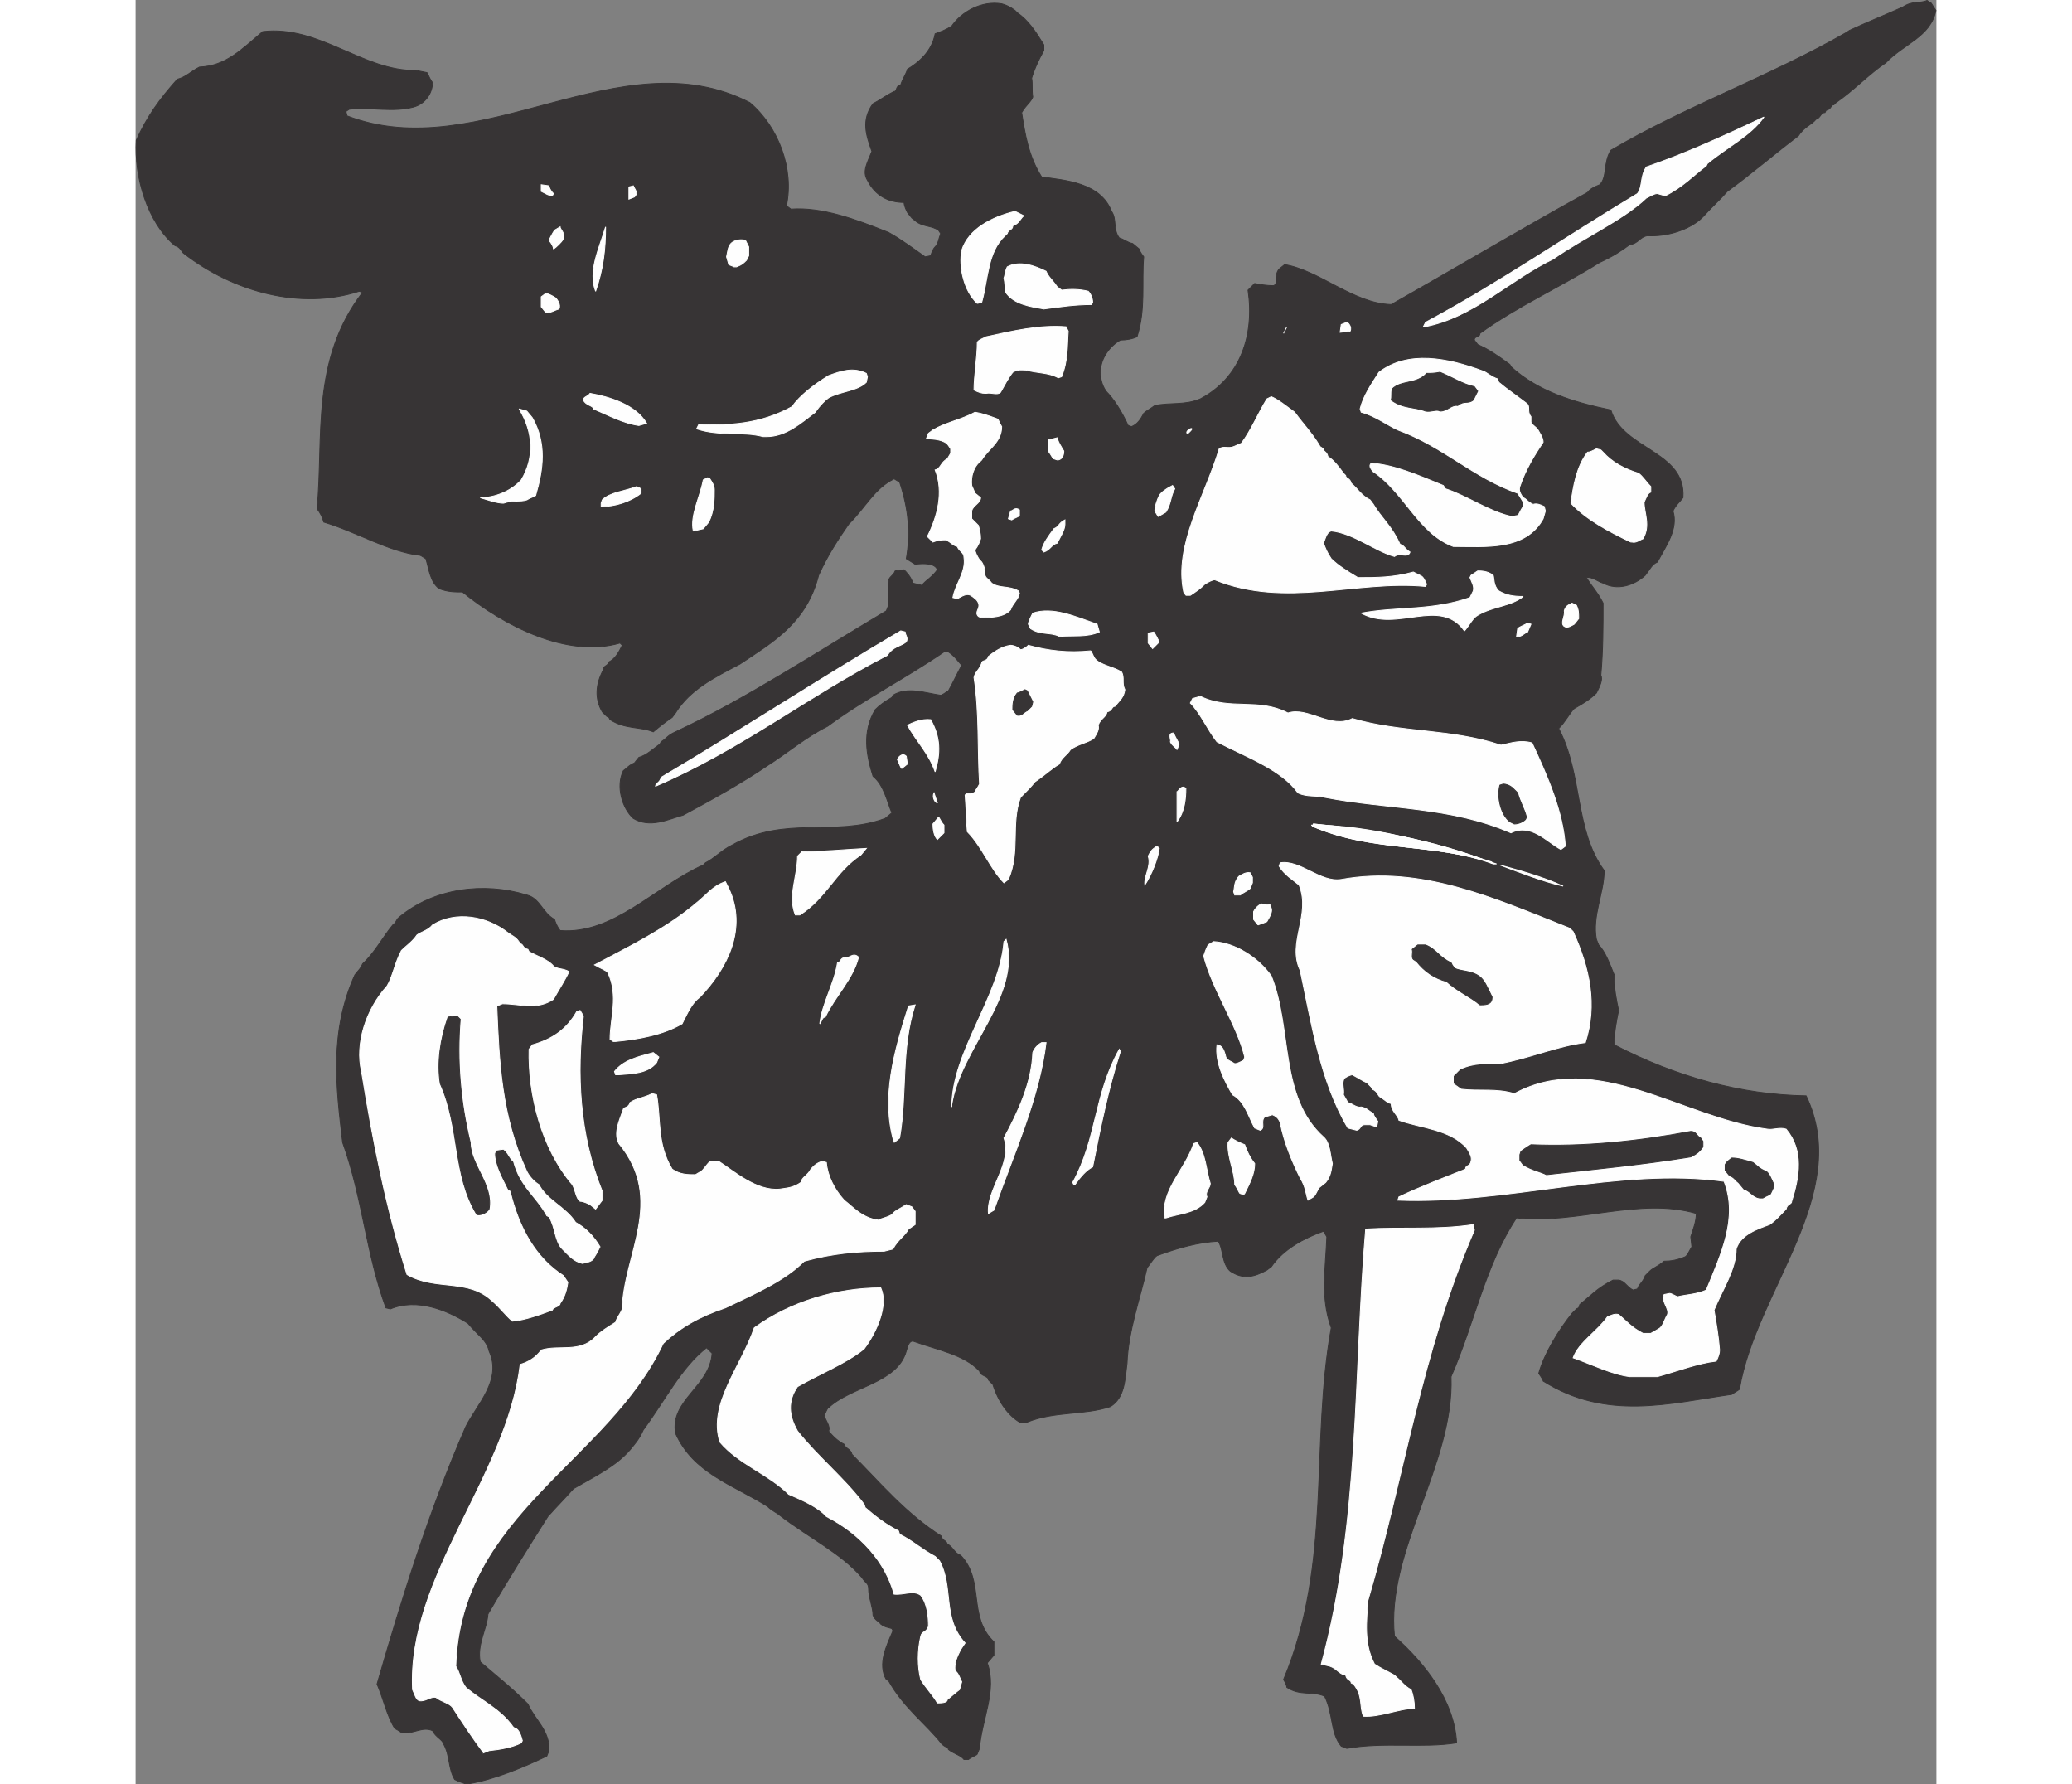 <?xml version="1.0" encoding="UTF-8"?>
<!DOCTYPE svg PUBLIC "-//W3C//DTD SVG 1.1//EN" "http://www.w3.org/Graphics/SVG/1.1/DTD/svg11.dtd">
<!-- Creator: CorelDRAW -->
<svg xmlns="http://www.w3.org/2000/svg" xml:space="preserve" width="7.848in" height="6.757in" version="1.1" style="shape-rendering:geometricPrecision; text-rendering:geometricPrecision; image-rendering:optimizeQuality; fill-rule:evenodd; clip-rule:evenodd"
viewBox="0 0 7847.88 7774.44"
 xmlns:xlink="http://www.w3.org/1999/xlink"
 xmlns:xodm="http://www.corel.com/coreldraw/odm/2003">
 <rect x="0" y="0" width="7847.88" height="7774.44" fill="#808080" stroke="none"/>
 <defs>
  <style type="text/css">
   <![CDATA[
    .str1 {stroke:#FEFEFE;stroke-width:3.7;stroke-miterlimit:2.613}
    .str0 {stroke:#373435;stroke-width:3.7;stroke-miterlimit:2.613}
    .fil1 {fill:#FEFEFE}
    .fil0 {fill:#373435}
   ]]>
  </style>
 </defs>
 <g id="Layer_x0020__x0028_Black_x0020_and_x0020_White_x0029_">
  <g id="_2008728405904">
   <path class="fil0 str0" d="M1438.99 7772.59c-14.52,-4.84 -29.02,-9.66 -48.36,-19.34 -29.02,-48.36 -19.34,-101.54 -48.36,-154.73 -4.84,-19.34 -33.84,-29.02 -48.36,-58.02 -43.52,-19.34 -82.2,14.51 -130.56,9.67 -4.82,0 -14.5,-9.67 -33.84,-19.34 -33.84,-53.18 -48.36,-125.72 -77.36,-193.41 106.38,-367.49 222.42,-744.66 386.83,-1121.81 48.36,-96.71 159.56,-203.09 101.54,-328.81 -9.66,-48.36 -53.18,-72.54 -91.88,-120.89 -91.86,-58.02 -222.42,-111.22 -338.47,-62.86l-19.34 -4.84c-87.04,-236.93 -101.55,-478.71 -188.59,-720.46 -29,-241.77 -58.02,-483.54 53.2,-730.16 9.68,-14.5 24.18,-24.18 33.84,-48.35 53.2,-48.34 87.04,-116.04 135.39,-174.07 9.68,0 9.68,-19.34 24.18,-29.01 149.9,-125.73 367.49,-154.73 556.08,-96.71 58.02,14.5 67.68,77.37 120.88,106.38 4.84,14.52 9.68,29.02 24.18,48.36 232.1,19.34 415.85,-193.42 623.77,-285.29l9.68 -9.67c38.68,-19.35 67.69,-53.19 116.04,-77.37 232.11,-130.56 444.86,-33.84 667.29,-116.05l29.01 -24.16c-19.34,-43.52 -33.84,-120.89 -82.2,-159.58 -29,-91.87 -48.36,-193.41 9.68,-290.13 19.34,-19.34 38.68,-33.84 72.52,-53.18l4.84 -9.68c62.86,-38.68 140.22,-9.66 207.91,0 4.83,0 19.34,-9.66 33.84,-19.34 19.34,-33.84 38.68,-77.36 58.02,-111.22 -14.5,-14.5 -29,-38.68 -58.02,-58.02l-19.34 0c-169.22,116.04 -343.3,203.08 -507.71,323.97 -96.7,48.36 -174.07,116.05 -265.94,174.08 -106.39,72.54 -236.95,145.06 -362.67,212.76 -67.7,19.34 -145.06,58.02 -217.59,14.5 -48.36,-43.52 -77.36,-140.22 -43.52,-207.92 14.52,-9.68 24.18,-24.18 48.36,-33.84l19.34 -24.18c33.85,-9.68 58.02,-33.86 91.88,-58.04l4.84 -9.66c24.18,-14.52 29,-29.02 62.86,-43.52 309.47,-145.07 609.26,-343.31 918.73,-527.07l9.66 -24.18c-4.84,-33.84 0,-67.69 0,-101.54 0,-24.18 19.34,-24.18 29.02,-48.36l38.68 -4.84c9.68,9.68 29.02,29.02 38.68,58.03l38.67 9.66c19.35,-24.18 43.52,-33.84 67.69,-67.69 -9.66,-29.01 -58.02,-29.01 -96.69,-24.18l-38.68 -24.18c19.34,-111.2 9.66,-217.59 -29.02,-333.63l-24.18 -14.52c-87.04,43.52 -120.88,120.89 -198.26,198.25 -43.52,62.86 -91.88,135.39 -130.56,222.43 -53.18,207.93 -198.26,290.13 -343.31,386.83 -111.22,58.04 -217.59,111.22 -280.45,212.77l-14.52 19.34c-29.01,19.34 -53.18,38.68 -82.2,62.86 -58.02,-24.18 -120.88,-9.68 -188.58,-53.2l-4.84 -9.66 -9.66 -4.84 -19.35 -19.34c-33.84,-58.03 -29,-120.89 4.84,-183.75 0,-19.34 19.34,-14.5 24.18,-33.84 29.02,-14.52 43.52,-43.52 58.02,-72.53l-9.66 -9.67c-232.1,67.68 -507.73,-77.37 -686.64,-222.43 -33.84,0 -62.86,0 -101.54,-14.52 -38.68,-29.01 -43.52,-82.2 -58.02,-130.56l-24.18 -14.5c-135.39,-14.5 -275.61,-101.54 -420.68,-145.06 -4.84,-19.34 -14.5,-38.68 -29.01,-58.03 29.01,-309.46 -29.02,-647.95 198.24,-942.9l-14.5 -4.84c-251.43,82.2 -546.41,4.84 -764,-164.4 -9.67,-4.84 -14.51,-29.02 -38.68,-33.85 -120.88,-101.54 -178.91,-299.79 -169.23,-459.37 48.36,-106.38 101.54,-178.91 178.91,-265.95 38.68,-9.66 58.02,-33.84 96.7,-53.18 116.05,-4.84 183.75,-77.37 275.62,-154.73 246.61,-29.02 440.02,174.08 667.29,169.24l48.36 9.68c4.83,4.84 9.67,24.18 24.17,43.52 0,43.52 -29.01,91.88 -82.2,106.38 -91.88,24.18 -178.91,0 -280.45,9.66l-14.5 9.68 4.84 19.34c580.24,222.43 1189.51,-348.15 1755.25,-58.02 125.72,106.38 193.42,290.11 159.58,449.69l19.34 14.51c135.38,-9.67 280.45,43.52 425.51,101.55 53.2,29.01 111.22,72.52 159.56,106.38l24.18 -4.84c4.82,-14.5 9.66,-29.02 19.34,-38.68 14.5,-14.5 14.5,-33.85 24.18,-58.02l-9.68 -14.52c-29.02,-19.34 -58.02,-14.5 -91.86,-33.84l-24.18 -19.34 -19.34 -24.18c-4.82,-9.68 -14.5,-29.02 -14.5,-43.52 -67.7,0 -125.72,-29.02 -159.57,-96.71 -24.18,-38.68 0,-77.36 19.34,-125.72 -24.16,-67.69 -48.35,-135.39 4.84,-207.91 29.02,-14.52 53.19,-33.86 91.88,-53.2 14.5,0 4.84,-24.18 29.02,-29.02 4.82,-19.34 24.18,-48.34 29,-67.69 48.36,-29.01 106.36,-77.36 120.88,-154.72 24.18,-9.68 43.52,-14.52 72.52,-33.85 43.52,-62.86 130.56,-111.22 217.59,-96.7 19.35,4.82 38.69,14.5 58.03,29l9.66 9.68c48.36,33.84 77.38,77.36 116.05,140.22l0 24.18c-24.18,43.52 -43.52,87.04 -53.19,120.89 4.84,24.18 0,53.18 4.84,82.2 -9.66,24.18 -29,33.84 -48.36,67.7 14.52,91.88 29.02,188.58 87.03,280.45 101.55,14.51 256.29,24.18 304.63,149.9 24.18,33.84 4.84,77.36 33.85,116.05 19.34,4.82 33.84,19.34 58.02,24.18l29.02 24.16c0,4.84 4.84,14.52 19.34,33.85 -9.68,111.22 9.68,227.26 -29.02,348.15 -19.34,9.66 -48.35,14.5 -72.52,14.5 -43.52,24.18 -87.04,77.38 -87.04,140.24 0,24.18 4.82,53.18 24.18,82.2 33.84,33.84 67.68,87.04 96.7,149.9l14.51 4.84c24.18,-9.68 38.69,-29.02 53.19,-58.02 9.68,-9.68 29.02,-19.35 48.36,-33.85 67.7,-14.5 130.56,0 198.26,-29.02 174.07,-91.86 236.93,-275.62 207.92,-473.87l29.02 -29.01c24.18,4.82 53.18,9.66 82.2,9.66 24.18,-9.66 0,-43.52 24.18,-72.53l24.18 -19.34c149.9,24.18 299.79,169.25 464.19,174.07 290.13,-164.4 565.75,-328.81 855.87,-488.37 9.68,-14.52 29.02,-24.18 53.2,-33.85 33.84,-33.84 14.5,-96.7 48.34,-149.9 319.15,-188.57 696.3,-323.97 1025.11,-512.55l14.52 -9.68c72.52,-33.84 145.06,-62.86 232.1,-101.54 43.52,-29.02 72.53,-14.5 106.38,-29.02l14.5 9.68c4.84,0 9.68,14.5 24.18,33.84 -24.18,116.05 -140.22,145.07 -217.59,227.27 -72.52,48.36 -140.22,120.88 -217.59,174.08l-9.66 9.66c-14.52,0 -9.68,19.34 -33.85,24.18l-4.82 9.68c-19.35,0 -19.35,24.18 -38.69,29 -19.34,24.18 -53.18,33.86 -77.36,72.54 -96.72,72.53 -203.09,164.41 -309.47,241.77 -33.84,38.68 -67.69,67.69 -106.38,111.22 -58.02,58.02 -159.57,87.04 -241.77,82.2 -33.84,4.84 -38.68,33.85 -77.36,38.68 -38.7,29.02 -77.38,53.19 -130.56,77.38 -169.25,106.37 -362.67,193.41 -522.23,309.47 0,19.34 -24.18,9.66 -24.18,29l14.5 19.34c53.2,24.18 87.04,48.36 140.23,87.03l4.82 9.68c116.05,106.38 270.79,154.74 435.19,188.58 53.19,174.07 328.81,178.91 314.31,382.01 -14.51,19.34 -29.02,29 -43.52,58.02 24.18,77.36 -29.02,149.9 -67.69,222.43 -24.18,9.67 -33.84,33.84 -53.18,58.02 -48.36,43.52 -120.89,67.7 -183.75,33.85 -19.34,-4.84 -48.36,-29.02 -72.54,-24.18 19.34,33.84 48.36,62.86 72.54,111.22 0,96.7 0,207.92 -9.68,314.3 9.68,19.34 -4.82,48.36 -19.34,77.37 -24.18,24.17 -53.18,43.52 -96.7,67.68 -19.34,19.35 -38.68,58.03 -67.7,87.04 106.38,203.09 67.7,440.02 198.26,618.94 0,96.72 -53.2,198.25 -33.85,299.79l9.68 24.18c29.02,29.02 48.36,82.2 67.69,130.54 0,67.69 9.66,106.38 19.34,154.73 -9.68,48.36 -19.34,96.72 -19.34,149.9 270.77,140.23 551.23,217.59 836.52,222.43 203.09,425.51 -217.59,846.2 -290.11,1276.55 0,4.84 -14.52,9.68 -33.86,24.18 -270.77,38.68 -546.4,116.05 -822.01,-58.02 0,-4.84 -9.68,-19.34 -19.34,-33.86 24.18,-87.03 87.04,-188.57 145.06,-261.11l9.68 -9.66 9.66 -9.68 9.68 -4.84 4.84 -14.5c48.34,-38.68 77.36,-72.54 145.06,-106.38l24.18 0c29.02,4.84 33.84,29.02 62.86,43.52l19.34 -4.84c4.84,-19.34 24.18,-29 33.85,-58.02l19.34 -19.34c14.51,-14.52 33.84,-19.34 62.86,-43.52 29,0 58.02,-4.84 91.88,-19.34 9.66,-4.84 19.34,-29.02 29,-43.52l-4.84 -43.52c9.68,-29.02 24.18,-67.69 24.18,-101.55 -246.6,-72.52 -522.22,48.36 -783.33,19.34 -135.38,203.09 -183.74,459.37 -285.29,691.47 14.52,382 -285.27,759.16 -246.6,1131.49 125.72,111.22 261.11,275.61 270.77,464.19 -145.06,24.18 -319.13,-4.82 -478.71,24.18l-24.18 -9.66c-48.34,-58.03 -33.84,-140.23 -72.52,-217.59 -53.19,-24.18 -106.37,0 -164.41,-38.69 0,-4.82 -4.82,-19.34 -14.5,-33.84 212.76,-507.73 116.05,-1025.11 207.92,-1532.83 -48.35,-130.56 -24.17,-261.11 -19.34,-396.5l-14.51 -24.18c-82.2,29 -174.07,77.36 -227.27,154.73l-19.34 14.51c-53.18,29.02 -101.53,43.52 -159.56,4.84 -38.69,-33.86 -29.02,-96.72 -53.19,-130.56 -87.04,4.84 -174.08,29.01 -265.95,62.86 -14.5,9.66 -24.18,29.02 -43.52,53.18 -29,130.56 -82.2,275.63 -87.04,415.85 -9.66,72.54 -9.66,149.9 -72.52,188.59 -116.05,38.68 -241.77,19.34 -362.67,67.69l-33.84 0c-48.36,-29.02 -91.87,-87.04 -116.05,-164.41l-19.34 -19.34c0,-19.34 -33.84,-14.51 -38.68,-38.68 -67.7,-72.53 -183.75,-91.87 -290.12,-130.56 -19.34,0 -24.18,29 -29,43.52 -38.69,140.22 -241.77,154.73 -338.49,246.6 -4.84,0 -9.66,14.52 -19.34,33.85 4.84,19.34 29.02,48.36 19.34,67.69 14.5,19.34 38.68,43.52 67.7,58.02 4.84,19.34 29.02,19.34 33.84,43.52 120.89,120.89 232.11,256.28 391.66,357.83 0,19.34 19.35,14.5 24.18,33.84 24.18,9.68 29.02,38.68 58.03,48.36 106.38,111.22 29.01,265.95 145.06,377.17 0,19.34 0,33.84 0,58.02l-29.02 33.84c43.52,120.89 -24.18,246.61 -33.84,372.33l-9.68 24.18c0,4.84 -19.34,9.68 -38.68,24.18l-19.34 0c-14.5,-19.34 -43.52,-24.18 -67.69,-43.52 0,-9.68 -14.5,-9.68 -29.02,-24.18 -67.68,-87.04 -164.39,-154.73 -232.09,-275.61l-9.66 -4.84c-38.69,-67.7 0,-145.06 29.01,-212.76l-4.84 -9.68c-14.51,-4.84 -29.01,-4.84 -48.35,-19.34 -9.68,-14.51 -24.18,-14.51 -33.85,-38.68 0,-33.85 -19.34,-77.37 -19.34,-116.05 0,-24.18 -14.51,-24.18 -29.02,-48.36 -91.86,-106.38 -232.1,-174.08 -357.81,-270.77 -9.68,-9.68 -33.85,-19.34 -53.19,-38.68 -154.73,-96.72 -323.97,-145.07 -401.33,-319.14 -24.18,-145.06 149.9,-203.08 159.56,-348.15l-24.16 -24.18c-111.22,87.04 -178.92,227.27 -275.63,357.83 -19.34,43.52 -38.68,62.86 -58.02,87.04 -62.86,72.54 -154.73,116.05 -246.61,169.24 -33.84,38.68 -72.52,77.37 -111.22,120.89 -82.2,130.56 -174.07,275.61 -261.11,425.51 -4.82,67.7 -48.35,130.56 -33.84,207.93 67.7,58.02 140.22,116.04 207.92,183.74 29.02,67.7 96.72,116.05 91.88,203.09l-9.66 24.18c-101.55,48.35 -227.27,101.54 -343.33,120.88l-9.66 0z"/>
   <path class="fil1 str1" d="M1516.35 7637.2c-43.52,-58.02 -91.88,-130.56 -135.39,-198.25 -14.51,-19.34 -48.35,-24.17 -72.52,-43.52 -24.18,-4.82 -43.52,19.35 -72.54,14.52 -14.5,-4.84 -19.34,-29.02 -29.02,-48.36 -24.16,-493.21 411.02,-928.4 469.04,-1416.78 33.84,-9.66 67.69,-29.02 91.88,-62.86 77.36,-24.18 169.23,14.5 236.93,-58.02 24.18,-24.18 48.36,-38.69 87.03,-62.86 4.84,-19.35 19.34,-33.85 29.01,-58.03 4.84,-236.93 188.59,-473.87 -14.5,-720.48 -24.18,-43.52 0,-96.7 19.34,-149.9 0,-9.66 24.18,-4.84 29.02,-29.01 29.02,-19.35 58.02,-19.35 96.7,-38.69l19.35 4.84c19.34,101.54 0,212.76 67.68,323.97 33.85,24.18 67.69,24.18 101.55,24.18l24.18 -14.5c9.67,-4.84 24.18,-29.02 38.68,-43.52l38.68 0c67.7,43.52 164.41,130.56 265.95,120.88 29.02,-4.84 58.02,-4.84 91.88,-29.01 4.82,-24.18 29,-29.02 43.52,-58.03 9.67,-9.66 19.34,-24.18 48.35,-33.84l19.35 4.84c4.82,58.02 33.84,116.04 77.36,164.4 38.68,29.02 77.36,77.36 149.9,87.04 14.5,-9.68 33.85,-9.68 58.02,-24.18 14.52,-19.34 33.85,-24.18 62.87,-43.52l24.16 9.68 14.52 19.34c0,19.34 0,38.68 0,58.02l-29.02 19.34c-14.5,29.02 -48.36,48.36 -67.69,87.04l-38.68 9.68c-116.05,0 -227.27,9.66 -348.15,43.52 -87.03,87.04 -212.76,140.22 -343.31,203.08 -116.05,38.69 -198.25,87.04 -270.79,154.73 -241.77,512.57 -884.87,744.66 -904.21,1407.12 19.34,29 19.34,58.02 43.52,91.86 67.69,58.03 149.9,91.88 207.92,174.07l9.68 4.84c14.5,4.84 24.18,33.86 29,53.2l-4.82 9.66c-38.69,19.34 -91.88,29.02 -140.23,33.85l-24.18 9.66z"/>
   <path class="fil1 str1" d="M5350.83 7477.64c-19.34,-43.52 0,-87.04 -43.52,-140.23l-9.68 -4.84c0,-14.5 -19.34,-9.66 -24.17,-33.84 -29.02,-4.84 -38.69,-29.02 -67.69,-38.68l-38.7 -9.68c169.25,-623.76 140.24,-1262.05 193.43,-1895.49 154.72,-9.66 309.46,4.84 469.03,-19.34l4.84 24.18c-232.11,536.73 -304.63,1073.47 -464.21,1615.03 -4.84,87.03 -19.34,183.74 29.02,275.61 29.01,19.34 53.18,29.02 87.04,48.36l9.66 9.67c19.34,14.52 33.85,38.69 62.86,53.19 9.68,24.18 14.52,53.19 14.52,82.2 -67.7,0 -149.9,38.68 -222.43,33.85z"/>
   <path class="fil1 str1" d="M3494.02 7419.6c-19.34,-33.84 -48.34,-62.86 -72.52,-101.53 -14.5,-58.02 -14.5,-125.72 0,-188.58 4.82,-24.18 24.18,-14.52 33.84,-43.52 0,-43.52 -4.84,-96.72 -33.84,-135.4 -33.84,-24.18 -72.52,0 -116.04,-4.84 -38.68,-140.22 -145.06,-261.11 -294.96,-338.47 -33.85,-38.7 -96.72,-67.7 -164.41,-96.72 -87.04,-87.04 -217.59,-130.56 -299.79,-227.26 -53.19,-164.41 91.88,-328.81 149.9,-498.06 159.58,-116.04 362.66,-174.08 551.24,-174.08 33.84,72.54 -14.52,188.59 -72.54,265.95 -77.36,62.86 -188.57,106.37 -290.13,164.41 -43.52,62.86 -38.68,125.72 0,193.41 87.04,111.22 203.09,203.08 290.13,319.13l4.84 14.5c38.68,33.86 87.04,72.54 145.06,101.55l4.84 14.5c58.02,29.02 91.86,62.86 154.72,96.72l19.34 19.34c62.86,116.04 9.67,246.6 111.22,357.81l-19.34 29.02c-14.52,29.02 -29.02,58.02 -24.18,91.88 14.5,9.66 19.34,29.01 29,48.36l-9.66 33.84c-19.34,14.5 -29.02,24.18 -53.19,43.52 0,14.5 -29.01,14.5 -38.68,14.5l-4.84 0z"/>
   <path class="fil1 str1" d="M6511.33 5998c-77.38,-9.68 -164.42,-53.19 -246.61,-82.21 24.18,-67.68 106.38,-116.04 149.9,-178.9 14.5,-4.84 29.02,-14.52 48.36,-9.68 29.02,24.18 58.02,58.02 106.38,82.2l33.84 0 33.85 -19.34c19.34,-9.66 24.18,-38.68 38.68,-62.86 9.68,-24.18 -29.02,-58.02 -14.5,-87.04l24.18 -4.84c4.82,0 14.5,4.84 33.84,14.52 38.68,-9.68 82.2,-9.68 125.72,-29.02 62.86,-154.73 140.23,-314.31 77.37,-473.87 -459.37,-62.86 -947.75,101.54 -1421.62,82.2l4.84 -14.5c91.88,-43.52 193.42,-82.21 290.13,-120.89 0,-19.34 19.34,-9.66 24.16,-33.84 4.84,-19.34 -4.82,-33.86 -19.34,-58.04 -72.52,-82.2 -203.08,-87.04 -294.96,-120.88 -4.84,-24.18 -33.85,-38.68 -33.85,-72.53 -19.34,-4.83 -24.16,-14.51 -48.35,-29.01 -9.68,-4.84 -9.68,-24.18 -33.85,-33.85l-4.84 -9.66 -19.34 -19.34c-14.5,-4.84 -43.52,-24.18 -62.86,-33.86 -4.84,0 -19.34,4.84 -33.84,14.51 -14.52,19.35 0,48.36 -4.84,72.53l19.34 33.85c19.34,4.83 38.68,24.17 58.02,19.34 24.18,4.82 29.02,14.5 53.19,29 0,4.84 4.84,14.52 19.34,33.85l-4.84 24.18 -29 -9.68 -24.18 0c-19.34,0 -14.52,19.34 -33.85,24.18l-38.68 -9.68c-120.88,-203.07 -159.57,-459.35 -207.91,-686.62 -58.04,-120.87 48.34,-241.76 -4.84,-372.32 -29.02,-24.18 -62.86,-43.52 -87.04,-82.2l4.84 -14.51c87.04,-14.52 174.07,87.04 265.94,72.52 348.15,-62.86 667.3,82.2 996.11,212.76l14.51 14.52c72.53,159.55 106.38,319.12 53.19,483.53 -120.89,14.5 -241.77,67.68 -372.33,91.86 -58.03,0 -111.22,-4.82 -174.08,24.18l-29.02 29.02 0 33.84 33.84 24.18c77.37,9.68 154.73,-4.84 232.11,19.34 357.82,-193.41 734.98,106.38 1102.47,154.73 24.18,4.84 53.19,-9.66 82.2,0 77.38,91.88 58.04,207.93 24.18,314.31 0,14.5 -19.34,9.66 -24.18,33.84 -24.18,24.18 -43.52,48.36 -72.52,67.7 -53.2,19.34 -125.73,43.52 -145.07,106.38 0,87.04 -58.02,174.07 -96.7,265.95 9.66,58.02 19.34,111.22 24.18,174.08 0,14.5 -4.84,29.02 -14.52,48.36 -82.2,9.66 -169.24,43.52 -256.27,67.69 -33.84,0 -77.36,0 -116.05,0l-4.82 0z"/>
   <path class="fil1 str1" d="M1642.07 5756.23c-29.01,-24.18 -53.18,-58.03 -87.04,-87.03 -106.38,-101.55 -246.6,-43.52 -372.31,-116.05 -91.88,-290.13 -149.91,-585.08 -198.26,-884.88 -29.02,-120.89 19.34,-270.79 111.22,-372.33 24.16,-38.68 33.84,-101.53 62.86,-154.72 19.34,-19.34 48.34,-38.68 67.69,-67.7 19.34,-14.5 48.35,-19.34 67.68,-43.52 101.55,-62.86 236.95,-38.68 328.81,33.85 19.34,14.5 38.69,19.34 53.19,48.35 14.5,0 9.66,19.34 33.84,24.18l4.84 9.68c33.85,19.34 82.2,33.84 106.38,62.84 14.52,14.51 43.52,9.67 67.7,24.18 -14.5,33.84 -43.52,77.36 -67.7,120.88 -72.52,48.36 -145.06,19.34 -222.43,19.34l-24.16 9.68c9.66,241.77 19.34,478.71 130.56,720.48 9.66,19.34 29,43.52 53.18,58.02 33.85,67.7 116.05,96.72 159.57,164.42 43.52,24.16 77.36,58.02 106.38,106.38 -4.84,9.66 -14.5,29 -24.18,43.52 -4.84,19.34 -29.02,24.18 -53.2,29 -38.68,-9.66 -58.02,-33.84 -87.03,-62.86 -33.84,-33.84 -29.01,-91.88 -58.02,-140.22l-9.66 -4.84c-43.52,-82.2 -116.05,-125.72 -145.07,-236.93 -19.34,-14.52 -19.34,-33.86 -43.52,-53.2l-33.84 4.84 -4.84 14.5c0,48.36 29.02,101.55 58.02,159.58l9.68 4.84c38.68,159.56 111.21,290.11 232.1,367.49l19.34 29.02c-4.82,29 -9.66,58.02 -33.84,91.86 0,14.52 -29.02,14.52 -33.85,29.02 -53.18,19.34 -116.04,43.52 -174.07,48.36z"/>
   <path class="fil1 str1" d="M4485.29 5306.53c-19.34,-120.88 87.03,-207.92 125.72,-323.97l14.5 -4.82c38.69,48.34 38.69,116.04 58.03,178.9 0,19.34 -24.18,33.86 -14.52,58.04l-9.66 24.18c-43.52,48.35 -111.22,48.35 -169.23,67.68l-4.84 0z"/>
   <path class="fil0 str0" d="M1487.35 5292.03c-106.39,-174.08 -72.53,-377.17 -159.57,-570.58 -14.5,-91.86 0,-193.42 33.84,-290.12l38.7 -4.84 14.5 14.5c-14.5,178.92 0,357.83 43.52,536.74 0,96.7 101.54,183.74 82.2,290.11 -4.84,9.68 -29.02,29.02 -53.18,24.18z"/>
   <path class="fil1 str1" d="M3716.45 5287.19c-9.66,-106.38 106.38,-217.59 67.7,-328.81 62.86,-116.04 120.88,-241.76 125.72,-372.31 4.84,-14.52 19.34,-33.86 38.68,-43.52l19.35 0c-29.02,241.76 -140.23,483.53 -227.27,730.14l-24.18 14.51z"/>
   <path class="fil1 str1" d="M2004.74 5267.85l-24.18 -19.34c-9.68,-4.84 -29.02,-14.5 -43.52,-14.5 -19.34,-14.52 -19.34,-48.36 -33.85,-72.54 -135.38,-159.57 -193.42,-391.67 -188.58,-589.92l14.5 -19.34c87.04,-24.18 149.91,-67.69 193.43,-145.06l14.5 -4.84 14.5 24.18c-29,251.43 -19.34,512.55 82.2,764l0 38.68 -29 38.68z"/>
   <path class="fil1 str1" d="M5109.05 5229.17c-9.66,-29.02 -9.66,-58.02 -33.84,-96.72 -33.86,-67.68 -72.54,-159.56 -87.04,-241.76 -4.84,-9.68 -9.68,-24.18 -33.85,-33.85l-33.84 9.68c-19.34,19.34 4.84,48.34 -19.34,58.02l-24.18 -9.68c-29.02,-53.18 -43.52,-116.04 -96.72,-145.06 -33.84,-58.02 -77.36,-140.22 -67.69,-217.59l14.52 4.84c14.5,9.67 19.34,29.02 24.18,48.36 4.82,14.5 24.16,19.34 38.68,29 9.66,0 19.34,-4.82 38.68,-14.5l4.84 -14.5c-33.86,-140.23 -140.24,-290.13 -178.92,-440.01 4.84,-14.5 9.68,-29.02 19.34,-48.36l24.18 -14.51c91.88,4.84 193.42,67.7 251.44,149.89 91.87,227.26 33.85,527.06 227.27,701.14 29.02,24.18 29.02,77.36 38.68,116.04 -4.84,24.18 -4.84,53.19 -29.01,82.21l-24.18 19.34c-9.68,4.83 -14.52,29.01 -29.02,43.52l-24.18 14.5z"/>
   <path class="fil0 str0" d="M7077.07 5219.49c-29.02,-4.82 -38.69,-29 -67.69,-38.68l-24.18 -29.01c-9.68,-4.84 -19.34,-24.18 -38.68,-29.02l-19.34 -24.18 0 -24.18c4.82,-9.66 9.66,-14.5 29,-29.02 29.02,0 58.04,9.68 91.88,19.35 14.5,9.66 29.02,29 58.02,38.68 14.52,9.66 24.18,38.68 33.85,58.02 0,9.68 -4.84,19.34 -14.52,38.68 0,4.84 -19.34,9.68 -33.84,19.34l-14.51 0z"/>
   <path class="fil1 str1" d="M4828.6 5204.99l-14.51 -4.84c-4.84,0 -9.68,-19.34 -24.18,-38.68 0,-58.02 -33.85,-120.88 -29.02,-183.74l14.5 -19.35c14.52,9.68 33.85,19.35 58.04,29.02 9.66,29.02 24.18,58.02 43.52,82.2 0,43.52 -19.34,82.21 -43.52,130.56l-4.84 4.84z"/>
   <path class="fil1 str1" d="M4088.78 5161.47l-4.84 -9.66c106.38,-193.43 91.88,-382.01 203.09,-580.26l4.84 9.68c-53.19,164.4 -87.04,333.63 -120.89,502.88 -29,14.5 -53.18,43.52 -77.36,77.36l-4.84 0z"/>
   <path class="fil0 str0" d="M6148.67 5117.95c-29.01,-14.5 -62.86,-19.34 -101.54,-43.52l-14.5 -19.34 0 -24.18 4.82 -14.5c14.52,-9.68 19.35,-14.52 43.52,-29.02 227.27,9.68 464.21,-14.5 696.3,-58.02 24.18,0 24.18,19.34 43.52,29.01l9.68 14.52 0 24.18c-14.5,19.34 -24.18,29 -53.19,43.52 -207.92,33.84 -411.01,53.18 -628.6,77.36z"/>
   <path class="fil1 str1" d="M3305.46 4977.73c-58.02,-193.43 0,-396.51 62.86,-594.76l29.02 -4.84c-62.86,193.42 -33.85,386.83 -67.69,580.25l-24.18 19.35z"/>
   <path class="fil1 str1" d="M3556.88 4823c0,-241.77 207.93,-478.71 227.27,-720.47l9.68 -9.68c67.68,246.6 -198.26,473.86 -236.95,720.47l0 9.68z"/>
   <path class="fil1 str1" d="M2091.77 4682.76l-4.84 -14.5c38.68,-48.36 96.72,-62.86 169.24,-82.2l24.18 19.34 -9.66 24.18c-38.69,48.34 -106.39,48.34 -164.41,53.18l-14.51 0z"/>
   <path class="fil1 str1" d="M2082.09 4537.7l-14.5 -9.68c0,-91.88 38.68,-188.57 -9.68,-290.11 -4.82,-9.68 -33.84,-19.35 -58.02,-33.84 154.73,-82.2 314.31,-159.57 444.86,-270.77 43.52,-33.85 67.68,-72.54 125.72,-91.88l14.51 29.01c82.2,174.07 -4.84,348.14 -125.72,473.87 -33.85,24.18 -53.19,67.69 -77.37,116.04 -82.2,48.36 -188.58,67.69 -290.12,77.37l-9.68 0z"/>
   <path class="fil1 str1" d="M2981.49 4460.33c9.66,-87.04 62.86,-174.08 77.36,-265.93 14.52,0 9.68,-19.35 33.85,-24.18 14.5,9.66 33.84,-24.18 58.02,0 -24.18,96.69 -101.54,169.22 -145.06,261.1 -14.52,0 -14.52,19.34 -24.18,29.01z"/>
   <path class="fil0 str0" d="M5858.55 4378.13c-38.69,-33.84 -96.72,-58.02 -145.07,-101.54 -53.18,-14.52 -96.7,-43.52 -130.56,-87.02l-14.5 -9.68c-9.68,-9.66 0,-29 -4.84,-43.52l24.18 -19.34 33.85 0c48.35,19.34 58.02,53.19 111.2,77.37l4.84 9.66 9.68 14.49c29.01,14.52 72.52,9.68 106.38,33.85 24.18,14.5 38.68,53.18 58.02,91.88 0,29 -19.34,33.84 -48.36,33.84l-4.82 0z"/>
   <path class="fil1 str1" d="M4891.46 4030l-19.34 -24.18 0 -33.84c4.84,-9.68 14.5,-24.18 33.84,-33.85l38.69 4.84 4.83 14.5c4.84,14.52 -4.83,33.85 -19.34,58.04l-38.68 14.5z"/>
   <path class="fil1 str1" d="M2875.11 3986.47c-33.85,-82.2 9.66,-169.23 9.66,-256.27l19.34 -19.34c87.04,0 188.59,-9.68 280.47,-14.52l-24.18 29.02c-111.22,72.54 -149.9,188.58 -265.95,261.11l-19.34 0z"/>
   <path class="fil1 str1" d="M4789.92 3899.44l-4.84 -14.5c4.84,-14.52 0,-43.52 24.18,-67.7 9.67,-4.84 29.02,-19.34 48.36,-14.5l9.66 19.34 0 24.18 -9.66 24.17c-9.68,9.68 -24.18,14.52 -43.52,29.02l-24.18 0z"/>
   <path class="fil1 str1" d="M6221.2 3860.76c-87.03,-19.34 -183.75,-58.02 -275.61,-91.87 87.04,24.18 178.9,48.36 275.61,91.87z"/>
   <path class="fil1 str1" d="M4398.25 3855.92c-4.84,-38.68 29,-82.2 14.5,-125.72 9.68,-19.34 14.5,-29.02 38.68,-43.52l9.68 9.66c-4.84,43.52 -33.85,116.05 -62.86,159.57z"/>
   <path class="fil1 str1" d="M3784.15 3846.26c-58.02,-58.03 -96.72,-159.57 -159.57,-222.43 -4.83,-53.19 -4.83,-101.55 -9.67,-159.57 9.67,-14.5 29.01,0 43.52,-14.5 0,-4.84 9.66,-14.52 19.34,-33.85 -9.68,-149.9 0,-309.46 -24.18,-464.19 4.84,-24.18 24.18,-33.86 33.84,-62.86 0,-14.52 24.18,-4.84 29.02,-29.02 24.18,-19.34 58.02,-43.52 96.72,-48.36 9.66,0 29,4.84 43.52,19.34 4.83,0 19.34,-4.84 33.84,-19.34 87.03,24.18 174.07,33.85 270.79,24.18 4.82,0 9.66,19.34 19.34,33.84 24.18,29.02 77.36,33.85 116.04,58.03 14.52,24.18 0,48.36 14.52,77.36 -4.84,33.85 -19.34,43.52 -43.52,72.54 -14.52,0 -9.68,19.34 -33.85,24.18 -4.83,24.18 -29.01,29 -38.68,58.02 4.84,19.34 -4.84,33.86 -19.34,58.02 -29.02,19.35 -67.69,24.18 -101.54,48.36 -14.52,24.18 -38.69,33.86 -48.36,62.86 -33.85,19.34 -62.86,48.36 -106.38,77.38 -14.52,19.34 -38.68,43.52 -62.86,67.69 -43.52,116.04 0,236.93 -53.19,357.81l-19.34 14.52z"/>
   <path class="fil1 str1" d="M5916.57 3764.05c-261.12,-96.7 -522.23,-48.35 -788.18,-164.4l4.84 -9.68c256.27,24.18 517.38,67.7 778.5,169.25l4.84 4.83z"/>
   <path class="fil1 str1" d="M5921.41 3764.05c-261.11,-96.7 -541.57,-48.35 -797.85,-169.24 261.11,0 522.22,77.38 783.34,159.57l14.52 9.67z"/>
   <path class="fil1 str1" d="M5931.07 3764.05c-270.77,-91.86 -536.73,-53.18 -802.68,-164.4l4.84 -9.68c261.11,24.18 522.22,67.7 788.18,174.08l9.66 0z"/>
   <path class="fil1 str1" d="M6211.52 3701.19c-62.86,-33.84 -130.56,-116.04 -217.59,-72.52 -265.94,-116.05 -541.56,-101.55 -812.34,-154.73 -33.85,-9.68 -77.37,0 -116.05,-19.34 -72.54,-101.55 -222.43,-154.73 -352.99,-222.43 -38.68,-48.36 -72.52,-125.72 -116.04,-169.23l9.66 -19.35 33.85 -9.67c130.56,62.86 251.43,4.84 381.99,72.54 87.04,-29.02 188.58,72.52 280.46,24.16 212.75,62.88 430.35,43.52 647.94,116.05 43.52,-9.66 87.04,-24.18 135.39,-9.66 67.7,145.06 135.39,299.79 145.07,449.69l-19.35 14.5z"/>
   <path class="fil1 str1" d="M3494.02 3657.67c-14.5,-14.5 -19.34,-43.52 -19.34,-67.7l24.18 -29c4.84,0 9.68,19.34 24.18,33.84l0 33.85 -29.02 29.01z"/>
   <path class="fil0 str0" d="M6008.44 3589.97l-19.34 -9.66c-38.69,-29.02 -58.03,-106.38 -43.52,-159.57l14.5 -4.84c9.68,0 29.02,4.84 43.52,19.34l19.34 19.35c9.68,38.68 29.02,67.68 38.68,106.38l-4.82 9.66c-9.68,9.68 -29.02,19.34 -48.36,19.34z"/>
   <path class="fil1 str1" d="M4538.47 3580.31c0,-43.52 0,-82.2 0,-130.56 4.84,0 19.34,-33.85 38.69,-14.52 0,43.52 -4.84,101.55 -38.69,145.07z"/>
   <path class="fil1 str1" d="M3494.02 3498.11c-9.66,0 -24.18,-24.18 -14.5,-43.52l14.5 43.52z"/>
   <path class="fil1 str1" d="M2265.85 3425.57c0,-14.5 19.34,-14.5 24.18,-38.68 343.31,-203.09 691.46,-430.36 1044.45,-638.28l19.34 4.84c0,14.5 14.5,24.18 4.84,43.52 -24.18,19.34 -58.03,19.34 -82.21,58.02 -348.15,178.91 -638.26,411.01 -1010.59,570.58z"/>
   <path class="fil1 str1" d="M3484.36 3362.71c-29.02,-82.2 -77.36,-125.72 -120.88,-203.09 19.34,-9.66 62.85,-29.02 101.54,-24.18 43.52,77.38 43.52,145.07 19.34,227.27z"/>
   <path class="fil1 str1" d="M3339.3 3348.2c-4.82,0 -9.66,-19.34 -19.34,-38.68 0,-4.84 19.34,-33.84 38.69,-14.5l4.82 33.84 -24.18 19.34z"/>
   <path class="fil1 str1" d="M4538.47 3266c-9.66,-14.5 -19.34,-14.5 -29,-33.84 4.82,-9.68 -14.52,-38.68 14.5,-38.68 4.84,14.5 14.5,29 24.18,48.34l-9.68 24.18z"/>
   <path class="fil0 str0" d="M3842.17 3116.1l-19.34 -24.18c0,-19.34 0,-48.36 19.34,-72.52 4.84,0 14.52,-4.84 33.86,-14.52l9.66 4.84c4.84,9.68 14.52,29.02 24.18,48.36l-4.84 19.34 -19.34 19.34c-14.5,4.84 -24.18,24.18 -43.52,19.34z"/>
   <path class="fil1 str1" d="M4432.09 2825.97l-19.34 -24.17 0 -43.52 24.18 -4.84c4.84,4.84 14.5,24.18 24.18,43.52l-29.02 29.01z"/>
   <path class="fil1 str1" d="M4025.92 2772.79c-38.68,-19.34 -82.2,-4.84 -125.72,-33.85l-9.68 -19.34c0,-9.66 9.68,-29.01 19.34,-48.35 87.04,-29.02 183.75,14.5 280.45,48.35l9.68 33.85c-53.19,24.18 -116.05,14.5 -174.07,19.34z"/>
   <path class="fil1 str1" d="M6018.11 2772.79l4.84 -33.85c9.68,-9.66 29.02,-14.5 43.52,-24.16l14.5 4.82 -14.5 33.85c-14.5,4.84 -29.02,24.18 -48.36,19.34z"/>
   <path class="fil1 str1" d="M5790.85 2748.61c-106.38,-149.9 -294.97,9.68 -449.7,-77.36 154.73,-29.02 309.47,-9.68 473.88,-67.69l14.5 -29.02c4.84,-19.34 -4.84,-33.84 -14.5,-58.02l4.82 -9.68 29.02 -19.34c14.5,0 43.52,0 67.7,19.34 4.84,14.5 0,43.52 24.18,67.7 33.84,19.34 62.86,24.18 106.38,24.18 -53.2,43.52 -135.39,43.52 -198.26,82.2 -19.34,9.68 -33.84,38.68 -53.18,62.86l-4.84 4.84z"/>
   <path class="fil1 str1" d="M6226.04 2729.27c-19.34,-14.5 4.84,-43.52 0,-67.7 4.84,-19.34 14.5,-24.18 33.84,-33.84l19.34 9.66c9.68,19.34 9.68,33.85 9.68,58.02l-19.34 24.18c-9.68,4.84 -29.02,19.34 -43.52,9.68z"/>
   <path class="fil1 str1" d="M3682.61 2690.59l-9.68 -4.84c-19.34,-19.34 9.68,-33.85 0,-58.02 -4.84,-14.52 -19.34,-24.18 -33.84,-33.85 -19.34,-9.66 -38.7,4.84 -58.04,14.5l-19.34 -4.82c9.68,-58.04 58.03,-111.22 48.36,-174.08 0,-24.18 -19.34,-24.18 -29.02,-48.36 -19.34,-4.84 -24.18,-14.5 -48.34,-29.02 -19.35,0 -33.86,0 -58.04,9.68l-24.18 -24.18c43.52,-87.04 72.54,-193.42 33.85,-290.13 24.18,-4.84 24.18,-33.84 53.18,-48.36l14.52 -24.17 0 -19.35 -9.68 -14.5c-14.5,-24.18 -62.86,-29.02 -96.7,-29.02l9.66 -24.16 19.34 -14.52c58.04,-33.84 120.89,-43.52 183.75,-77.36 29,4.84 58.02,14.5 96.7,29 4.84,0 9.68,19.35 19.34,33.86 0,67.69 -58.02,96.7 -87.04,145.06l-9.66 9.68c-24.18,19.34 -38.68,62.86 -33.85,101.54l14.52 33.85 24.18 19.34c0,24.18 -33.85,33.84 -38.69,58.02l0 33.84 29.02 29.02c4.84,19.34 9.68,33.85 9.68,58.02 -4.84,14.52 -9.68,29.02 -24.18,48.36 0,9.68 9.66,29.02 19.34,43.52l9.66 9.68c9.68,14.51 14.52,33.84 14.52,58.02 4.84,14.5 14.5,14.5 29,33.85 33.86,24.17 72.54,9.66 116.05,33.84l4.84 9.68c-4.84,29 -29.02,43.52 -38.68,72.52 -29.02,33.85 -87.04,33.85 -130.56,33.85z"/>
   <path class="fil1 str1" d="M4577.16 2593.88l-9.68 -14.5c-43.52,-203.09 91.88,-415.85 154.74,-623.78 19.34,-14.5 38.68,0 62.86,-9.66l33.84 -14.5c43.52,-58.03 72.53,-130.56 111.21,-193.43l19.34 -9.67c33.85,14.51 67.69,43.52 101.55,67.7 38.68,53.18 77.36,91.88 111.22,149.9l14.5 9.66c0,14.52 14.51,9.68 19.34,33.86 24.18,14.5 43.52,38.68 67.69,72.53l9.68 9.66c0,14.51 19.34,9.68 24.17,33.86 29.02,24.16 43.52,53.18 82.21,72.52l14.5 19.34c33.84,58.04 82.2,96.72 116.05,174.08 19.34,4.84 19.34,19.34 43.52,33.85 -9.68,29 -43.52,0 -67.7,19.34 -87.04,-24.18 -178.91,-101.54 -275.63,-111.22 -19.34,4.84 -24.17,29.02 -33.84,53.2 9.68,24.16 14.51,38.68 33.84,67.68 29.02,29.02 67.69,53.2 116.05,82.21 82.2,0 154.73,0 241.77,-24.18l29.02 14.5c14.5,4.84 19.34,19.34 29,38.68l-4.82 9.68c-299.8,-29.02 -609.26,96.7 -918.73,-29.02 -9.68,0 -29.02,9.68 -43.52,19.34 -19.34,19.34 -33.85,29.02 -62.86,48.36l-19.34 0z"/>
   <path class="fil1 str1" d="M3958.23 2405.3l-9.68 -9.68c9.68,-33.84 29.02,-58.02 53.2,-91.88 24.18,-9.66 19.34,-24.16 48.36,-38.68l0 19.34c0,24.18 -19.34,53.2 -33.85,82.21 -24.18,4.82 -29.01,29 -58.02,38.68z"/>
   <path class="fil1 str1" d="M5742.49 2381.12c-154.73,-58.02 -212.76,-236.93 -352.99,-328.81 0,-4.84 -19.34,-19.34 -4.84,-33.84 96.72,4.82 207.93,53.18 314.31,96.7l9.68 14.5c91.86,29.02 193.42,101.55 290.11,120.89l24.18 -4.84c4.84,0 9.68,-19.34 24.18,-38.68l0 -19.34 -14.5 -24.18 -9.68 -14.5c-193.42,-67.7 -323.97,-203.09 -522.23,-275.63 -43.52,-19.34 -101.54,-62.86 -159.57,-77.36l-4.82 -14.52c14.5,-58.02 48.34,-106.38 82.2,-159.56 125.72,-96.72 299.79,-62.86 454.53,-4.84 14.51,4.84 33.84,24.18 62.86,33.84l4.84 14.52c33.84,29 77.36,58.02 120.88,91.88 19.34,14.5 0,33.84 19.34,58.02l0 24.18c4.84,14.51 24.18,19.34 33.85,38.68 4.84,9.68 19.34,29.02 19.34,48.36 -38.68,58.02 -77.36,120.88 -101.54,193.42 -4.84,14.5 0,29.02 14.5,48.36 14.5,4.82 19.34,19.34 43.52,29 14.5,-4.82 29.02,0 48.36,9.68l4.84 19.34 -9.68 33.84c-77.36,140.23 -251.44,120.89 -391.67,120.89z"/>
   <path class="fil1 str1" d="M6516.16 2361.78c-91.86,-43.52 -193.42,-96.72 -261.11,-169.24 9.68,-72.53 24.18,-159.57 72.53,-222.43 9.68,0 19.34,-4.84 38.68,-14.52l19.34 4.84 9.68 9.68c38.68,43.52 91.87,72.52 154.73,91.88 19.34,14.5 33.84,38.68 53.18,58.02l0 24.18c-14.51,4.84 -19.34,24.18 -29.01,43.52 0,48.36 29.01,101.54 -4.84,159.56 -14.5,4.84 -29.02,19.35 -48.36,14.52l-4.84 0z"/>
   <path class="fil1 str1" d="M2430.24 2313.42c-14.5,-67.69 29.02,-145.06 43.52,-222.43l19.34 -9.67 9.68 4.83c9.66,14.52 19.34,29.02 19.34,48.36 0,38.68 0,91.88 -24.18,140.23l-24.18 29 -43.52 9.68z"/>
   <path class="fil1 str1" d="M3817.99 2265.07l-14.5 -4.84 9.68 -33.84c9.66,0 19.34,-19.34 38.68,-4.84l0 24.18c0,4.84 -19.34,9.68 -33.85,19.34z"/>
   <path class="fil1 str1" d="M4456.27 2250.57l-14.5 -24.18c0,-19.34 9.66,-48.36 19.34,-67.7 9.67,-14.5 29.02,-29.02 58.02,-43.52l9.68 14.5c-19.34,33.85 -14.52,62.87 -38.68,101.55l-33.86 19.34z"/>
   <path class="fil1 str1" d="M2028.91 2207.04l0 -14.5 4.82 -14.52c33.85,-33.84 101.55,-38.68 149.91,-58.02l19.34 9.66 0 19.35c-48.36,38.68 -116.05,58.02 -174.07,58.02z"/>
   <path class="fil1 str1" d="M1603.39 2192.54c-29,0 -67.69,-14.52 -101.54,-24.18 58.02,0 130.56,-24.18 178.92,-77.37 58.02,-96.7 53.18,-207.92 -9.68,-309.47l33.85 9.68 24.16 29.02c62.88,111.22 48.36,222.42 14.52,338.47 -4.84,4.84 -24.18,9.68 -38.68,19.34 -29.02,9.68 -62.87,0 -101.55,14.52z"/>
   <path class="fil1 str1" d="M4016.25 2003.96l-14.5 -4.84c-4.84,0 -9.68,-14.5 -24.18,-33.84l0 -48.36 38.68 -9.66c4.84,19.34 14.52,33.84 29.02,58.02 0,4.84 0,33.84 -24.18,38.68l-4.84 0z"/>
   <path class="fil1 str1" d="M2734.88 1902.42c-91.88,-24.18 -188.58,0 -290.12,-33.85l9.66 -19.34c130.56,4.84 265.95,0 406.17,-77.36 33.85,-48.36 96.72,-96.72 159.57,-135.39 53.2,-19.34 106.38,-38.68 164.42,-9.66l4.82 14.5 -4.82 24.18c-38.7,38.68 -111.22,38.68 -164.42,67.69 -14.5,9.67 -38.68,33.84 -58.02,62.86 -58.04,43.52 -125.72,106.38 -212.76,106.38l-14.52 0z"/>
   <path class="fil1 str1" d="M4581.99 1887.91c-9.67,-14.52 48.36,-38.69 4.84,0l-4.84 0z"/>
   <path class="fil1 str1" d="M2193.31 1854.06c-67.69,-9.67 -130.56,-43.52 -198.25,-72.54 0,-14.5 -33.84,-14.5 -43.52,-38.68 0,-14.51 19.34,-14.51 29.02,-29.01 82.2,14.5 198.26,48.35 246.61,130.56l-33.85 9.67z"/>
   <path class="fil0 str0" d="M5621.62 1791.2c-48.36,-19.34 -96.72,-9.68 -149.91,-48.36 4.84,-14.51 0,-29.01 4.84,-48.36 38.68,-38.68 106.38,-19.34 149.9,-67.68 19.34,0 33.86,0 58.04,-4.84 48.34,19.34 101.54,53.18 149.9,62.86l14.5 19.34 -19.34 38.68c-24.18,19.34 -38.68,0 -67.7,24.18 -29.02,-4.84 -43.52,24.18 -77.36,24.18 -14.52,-9.68 -38.7,4.84 -62.86,0z"/>
   <path class="fil1 str1" d="M3701.95 1713.84c-14.52,0 -29.02,-4.84 -48.36,-14.52 0,-62.86 14.5,-140.22 14.5,-207.92 4.84,-9.68 19.34,-14.52 38.69,-24.18 111.2,-24.18 232.1,-53.19 348.15,-43.52l9.66 19.34c-4.84,62.86 0,125.72 -29.02,198.26l-14.5 4.84c-43.52,-24.18 -91.88,-19.34 -140.22,-33.85 -19.35,0 -33.86,-4.84 -58.04,9.68 -19.34,24.18 -33.84,53.18 -53.18,87.03 -14.52,14.5 -38.7,0 -62.86,4.84l-4.84 0z"/>
   <polygon class="fil1 str1" points="5002.68,1452.73 5017.18,1423.71 "/>
   <path class="fil1 str1" d="M5249.29 1447.89l4.82 -33.85 24.18 -9.66c4.84,0 24.18,19.34 14.52,38.68l-43.52 4.84z"/>
   <path class="fil1 str1" d="M5611.94 1423.71l9.68 -19.34c323.97,-174.08 609.26,-372.33 923.56,-560.91 24.18,-33.85 9.68,-72.54 38.68,-116.05 169.25,-58.02 338.49,-135.39 512.57,-217.59 -58.04,82.2 -159.58,130.56 -246.61,203.09l-4.84 9.66c-58.02,43.52 -101.54,91.88 -178.9,130.56l-33.85 -9.66c-14.5,0 -29.02,9.66 -48.36,19.34 -101.54,96.7 -275.61,174.08 -406.17,265.94 -183.75,87.04 -348.15,256.29 -560.91,294.97l-4.84 0z"/>
   <path class="fil1 str1" d="M1787.14 1360.85l-19.34 -24.18 0 -43.52 19.34 -14.5c9.66,0 29,9.66 43.52,19.34 4.84,4.82 24.18,29 14.5,48.34 -19.34,4.84 -38.68,19.35 -58.02,14.52z"/>
   <path class="fil1 str1" d="M3958.23 1346.33c-53.19,-9.66 -135.39,-19.34 -169.23,-77.36 0,-19.34 0,-33.84 -4.84,-58.02 4.84,-9.68 4.84,-29.02 14.5,-48.36 53.19,-29.02 120.89,-4.84 169.25,19.34 9.66,24.18 29.01,38.68 48.35,67.69l19.34 14.51c38.69,-4.84 77.38,-4.84 116.05,4.84 9.68,9.68 19.34,29.02 19.34,48.36l-4.84 9.66c-72.52,0 -135.38,9.68 -207.92,19.34z"/>
   <path class="fil1 str1" d="M3668.1 1322.17c-58.02,-53.19 -82.2,-159.57 -67.7,-232.11 29.02,-91.88 130.56,-145.06 232.11,-169.23l38.68 19.34c-14.51,9.68 -19.34,33.85 -48.36,43.52 0,19.34 -19.34,14.5 -24.18,33.85l-9.66 9.67c-77.38,72.53 -72.54,188.57 -101.55,290.13l-19.34 4.84z"/>
   <path class="fil1 str1" d="M2004.74 1268.98c-33.86,-87.04 14.5,-183.75 43.52,-280.46 0,96.7 -9.68,183.74 -43.52,280.46z"/>
   <path class="fil1 str1" d="M2609.16 1162.6l-24.18 -9.68 -9.67 -33.84c4.83,-19.34 4.83,-48.36 24.17,-62.86 14.52,-9.68 33.85,-14.52 58.03,-9.68l14.5 29.02 0 38.68 -9.66 19.34c-14.52,14.52 -19.35,19.34 -43.52,29.02l-9.68 0z"/>
   <path class="fil1 str1" d="M1820.98 1085.22c0,-9.66 -4.84,-19.34 -19.34,-38.68 4.84,-9.66 14.5,-29.01 24.18,-43.52l24.18 -14.5c0,9.66 24.18,29.02 14.51,53.18 -9.67,14.52 -29.01,33.85 -43.52,43.52z"/>
   <path class="fil1 str1" d="M2149.79 867.63c0,-14.5 0,-29 0,-53.18l19.34 -4.84c4.84,14.5 24.18,29.02 4.84,48.36l-24.18 9.66z"/>
   <path class="fil1 str1" d="M1816.14 853.13c-14.5,0 -29,-9.66 -48.34,-19.34l0 -29.02 33.84 4.84c0,4.84 4.84,19.34 19.34,33.85l-4.84 9.66z"/>
  </g>
 </g>
</svg>
